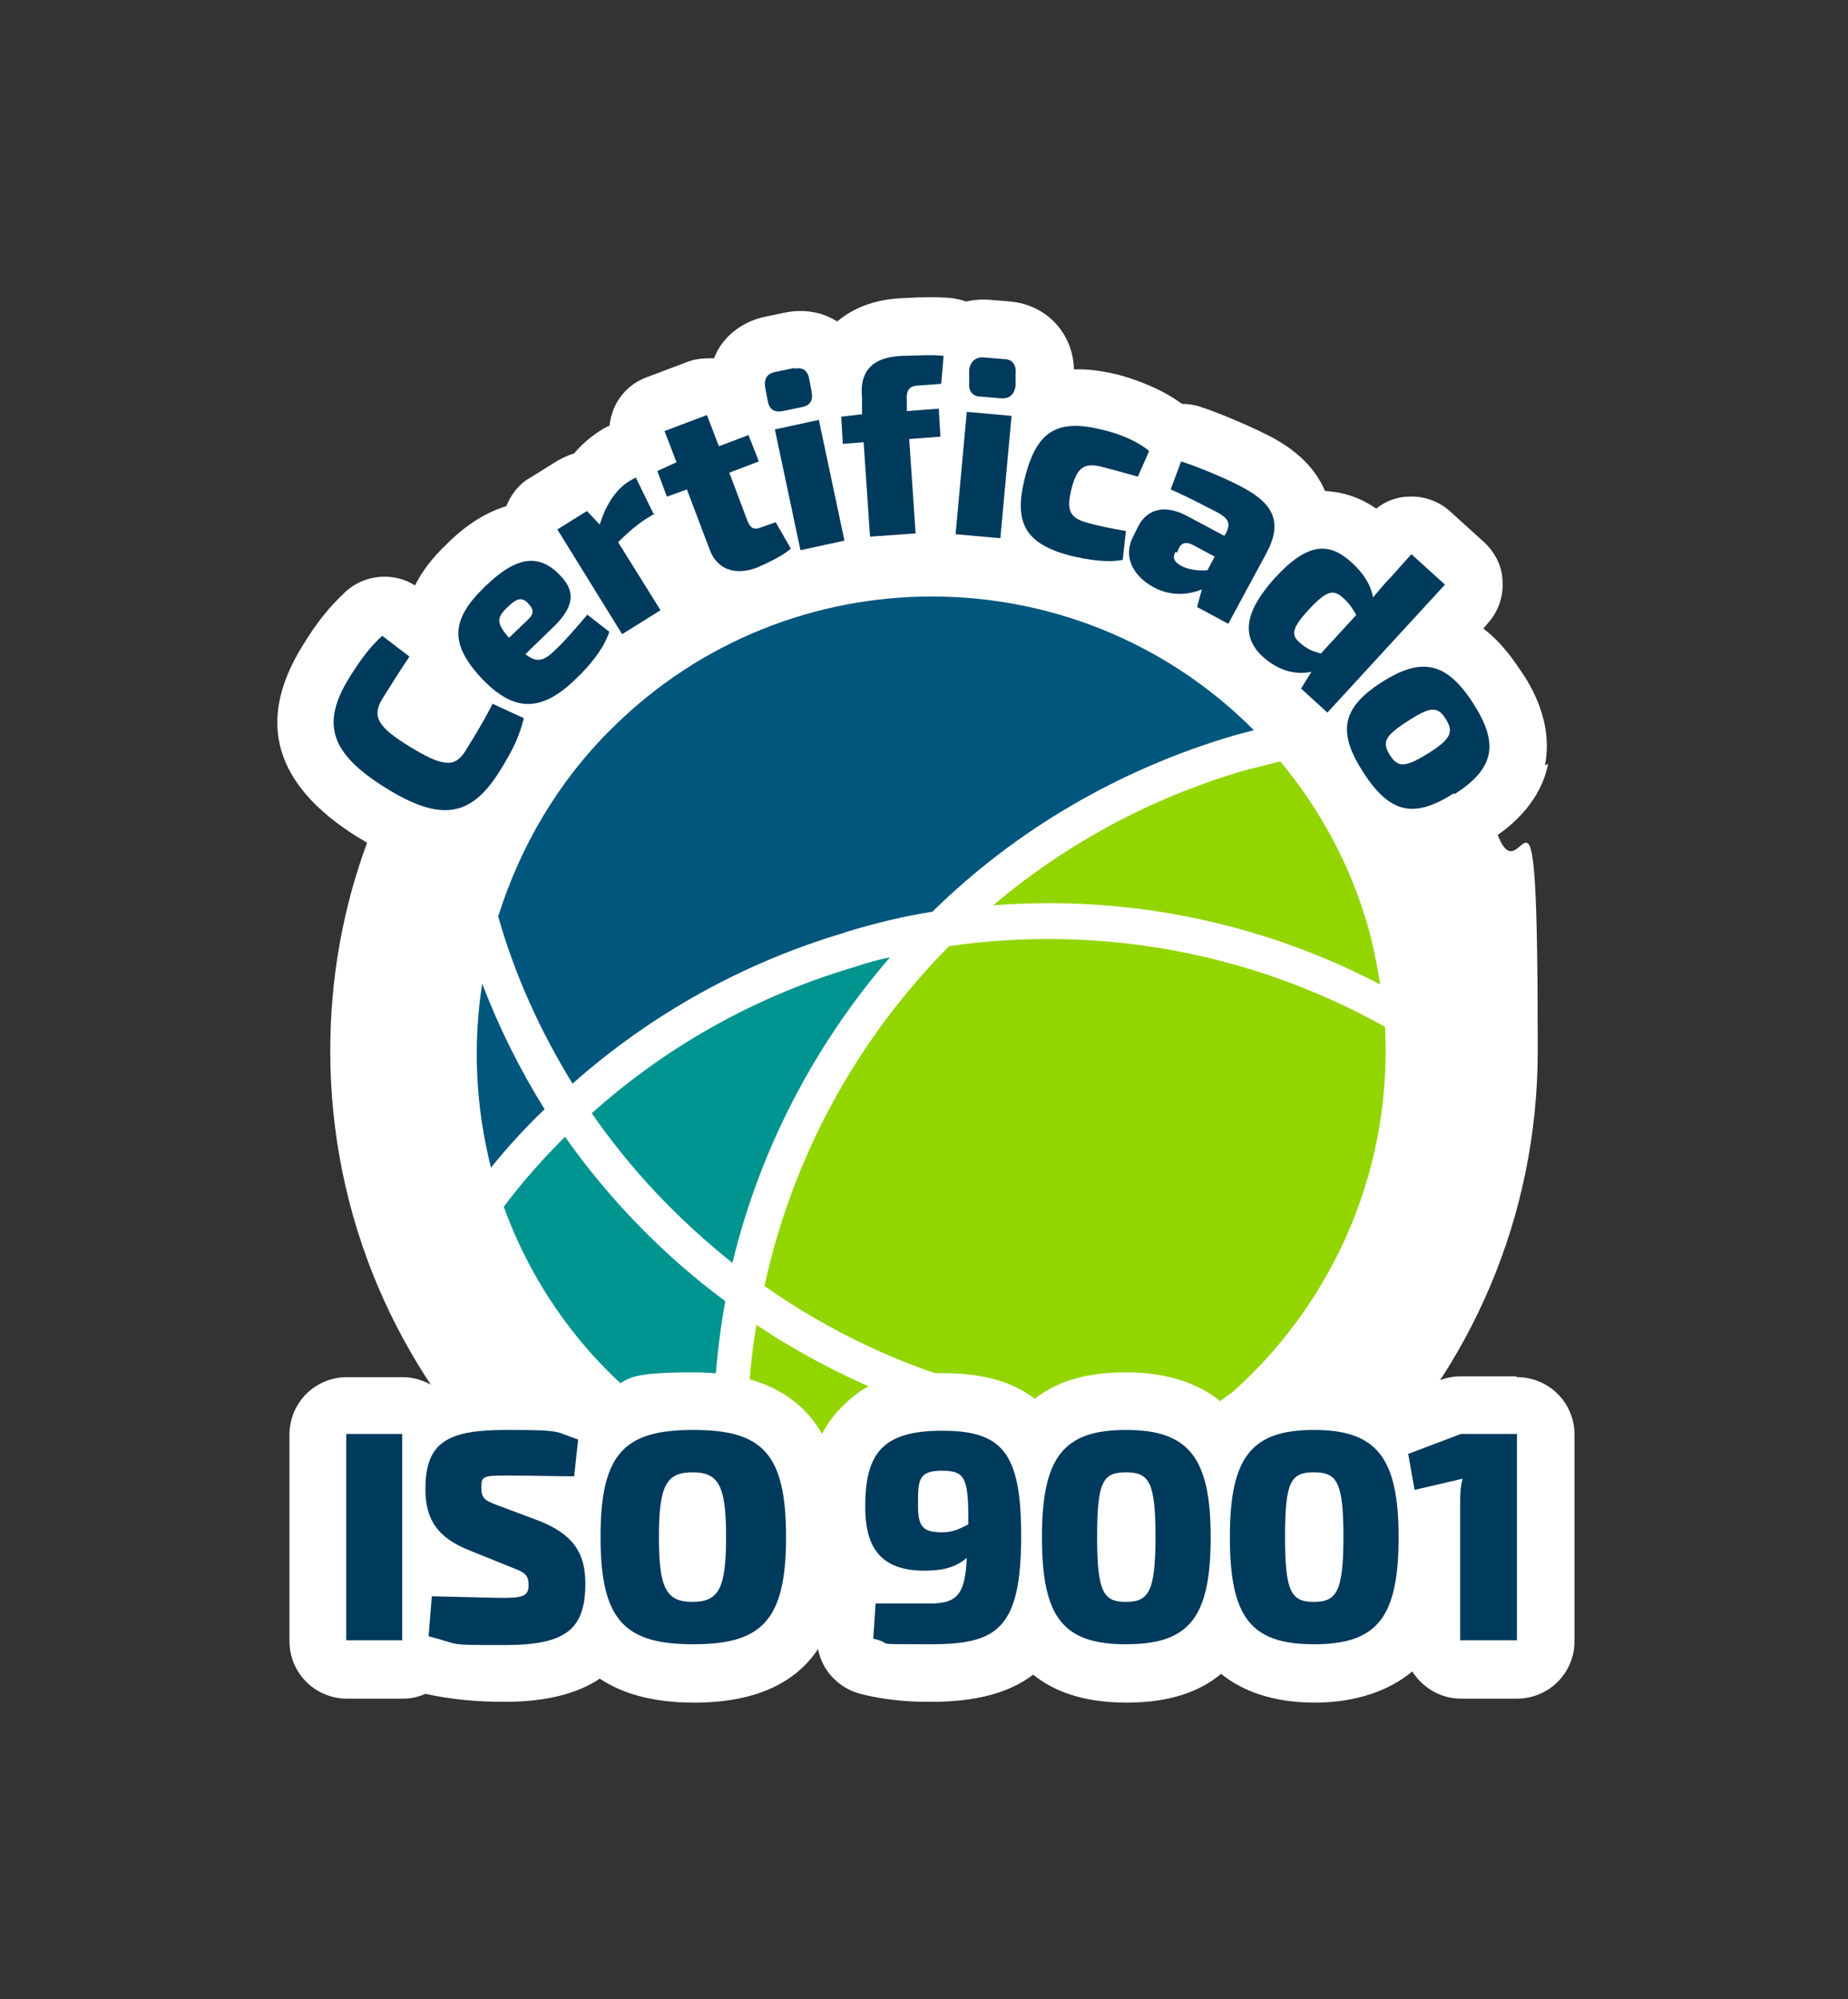 <?xml version="1.0" encoding="UTF-8"?>
<svg id="Camada_2" xmlns="http://www.w3.org/2000/svg" version="1.1" viewBox="0 0 231.1 250">
  <rect x="0" y="0" width="231.1" height="250" fill="#333333" stroke="none"/>
  <!-- Generator: Adobe Illustrator 29.0.0, SVG Export Plug-In . SVG Version: 2.1.0 Build 186)  -->
  <defs>
    <style>
      .st0 {
        fill: #00567d;
      }

      .st1 {
        fill: #fff;
      }

      .st2 {
        fill: #009490;
      }

      .st3 {
        fill: #93d500;
      }

      .st4 {
        fill: #003a5d;
      }
    </style>
  </defs>
  <g id="Camada_1-2">
    <g>
      <path class="st1" d="M193.2,95.7c1.1-5.5-1.9-10.2-3-11.8-.7-1-2.2-3.4-4.7-5.3l.5-.6c1.3-1.4,2-3.3,1.9-5.2,0-1.9-.9-3.7-2.3-5l-4.2-3.8c-1.4-1.3-3.3-2-5.2-1.9-1.5,0-3,.6-4.1,1.5-2-1.4-4.2-2.1-6.4-2.2-1.2-2.8-3.4-5-6.8-6.8-2.5-1.3-6.5-3-9-3.8-.7-.2-1.4-.3-2.1-.3-2.7-2-6-3.1-7.8-3.6-2-.5-4-.8-5.7-.7-.1-4.5-3.4-8.1-8-8.5h0l-2.4-.2c-1.1-.1-2.2,0-3.1.2-.5-.2-1.1-.3-1.6-.4-2.6-.3-6.5,0-6.7,0-3.2.2-5.8,1.2-7.8,2.9-1.9-1.2-4.2-1.6-6.6-1.1h0l-2.4.5c-2.4.5-4.5,1.9-5.7,3.8-.3.4-.5.9-.7,1.4-1,0-2.1,0-3.2.4l-5.3,2c-1.8.7-3.2,2-4,3.8-.3.7-.5,1.5-.6,2.3,0,0-.1,0-.2,0l-.7.4c-1.3.8-2.5,1.8-3.5,3-.7.2-1.3.5-1.9.8l-3.7,2.3c-1.4.8-2.3,2.1-2.9,3.5-2.3.7-4.8,2.1-7.4,4.7-1.8,1.7-3.1,3.4-4,5.2-2.7-1.7-6.3-1.4-8.7.8-2.1,2-3.5,3.7-5.4,6.8-5.8,9.4-3.5,17.3,6.8,23.8.5.3.9.5,1.3.8-3,8.1-4.6,16.9-4.6,26,0,41.7,33.8,75.5,75.5,75.5s75.5-33.8,75.5-75.5-1.8-18.6-5-27c2-1.4,5.4-4.3,6.3-8.9h0Z"/>
      <g>
        <path class="st4" d="M47.8,79.5l3.4,2.6c-1.2,1.8-1.9,2.9-3.4,5.3-1.3,2.2-.6,3.5,3.5,6,4.1,2.5,5.6,2.6,6.9.5,1.6-2.6,2.5-4.1,3.4-5.9l3.9,1.8c-.5,2.1-1.3,3.9-3,6.6-3.6,5.8-7.4,6.4-14.3,2.1-6.9-4.3-8.1-8-4.5-13.8,1.7-2.7,2.7-3.9,4.2-5.3h0Z"/>
        <path class="st4" d="M73.5,76.9l2.7,2.1c-.7,2.1-2.4,4.2-4.2,5.9-4.4,4.3-7.8,4-11.6.1-4.2-4.4-4.1-7.5.3-11.7,4-3.9,6.8-4,9.3-1.4,2,2,1.9,4-1,6.7l-3.3,3.2c1.4,1.1,2.3.9,3.7-.5,1-.9,2.5-2.6,4.1-4.5h0ZM63.6,79.8l2.3-2.2c1-.9.8-1.4.2-2.1-.8-.9-1.5-.7-2.6.4-1.4,1.3-1.5,2,.2,3.9h0Z"/>
        <path class="st4" d="M81.9,64.2l-1.3.8c-.9.6-1.9,1.4-3.3,2.8l5.3,8.5-4.8,3-8.1-13.1,3.7-2.3,1.6,1.7c.8-2.6,2.1-4.5,3.8-5.5l.7-.4,2.3,4.7h0Z"/>
        <path class="st4" d="M93.5,65.2c.4.9.8,1.1,1.8.7l1.7-.6,1.9,3.3c-1,.9-3.1,1.9-4.3,2.4-2.7,1-5,.2-5.9-2.4l-2.8-7.4-2.5.9-1.2-3.2,2.4-1.1-1.5-3.9,5.3-2,1.5,3.9,3.7-1.4,1.3,3.3-3.7,1.4,2.3,6.1h0Z"/>
        <path class="st4" d="M99.3,46.1c1.1-.2,1.7.2,1.9,1.3l.3,1.6c.2,1.1-.2,1.7-1.2,1.9l-2.4.5c-1.1.2-1.7-.2-1.9-1.3l-.3-1.6c-.2-1.1.2-1.8,1.3-2l2.4-.5h0ZM100.1,68.8l-3.2-15.1,5.5-1.2,3.2,15.1-5.5,1.2Z"/>
        <path class="st4" d="M115,48.2c-1.3,0-1.7.6-1.6,1.9v1.3c0,0,4-.3,4-.3l.2,3.5-3.9.3.8,11.8-5.7.4-.8-11.8-2.6.2-.2-3.4,2.6-.3v-2.1c-.3-2.9.9-5,4.9-5.2,1.2,0,3.9-.2,5.3,0l-.3,3.5s-2.8.2-2.8.2Z"/>
        <path class="st4" d="M119.5,66.8l1.4-15.3,5.6.5-1.4,15.3-5.6-.5ZM125.5,44.9c1.1,0,1.6.7,1.5,1.8v1.6c-.2,1.1-.8,1.6-1.9,1.5l-2.4-.2c-1.1,0-1.6-.7-1.5-1.8v-1.6c.2-1.1.9-1.6,1.9-1.5l2.4.2h0Z"/>
        <path class="st4" d="M143.7,56.4l-1.4,3.2c-1.8-.5-3.2-.9-4.4-1.2-2.3-.6-3.2,0-3.9,2.7-.7,2.8-.2,3.7,2.1,4.3,1,.3,2.9.7,4.7,1l-.4,3.6c-1.9.4-4.3,0-6.5-.5-5.7-1.5-7.2-4.1-5.7-9.9,1.5-5.8,4.1-7.3,9.9-5.8,1.7.4,4.1,1.3,5.6,2.6h0Z"/>
        <path class="st4" d="M158.3,69.3l-4.7,8.7-3.9-2.1.6-2.2c-1.5.6-3.7,1-6.1-.3-2.5-1.4-3.8-3.8-2.5-6.3l.7-1.4c1.2-2.2,3.5-2.6,6.2-1.1l4.5,2.4.2-.3c.6-1.2.4-1.8-1-2.6-1.4-.7-3.6-1.9-5.9-2.9l1.3-3.5c2.2.7,5.8,2.2,7.8,3.3,3.7,2,5,4.3,2.8,8.3h0ZM147,69c-.4.7-.2,1.3.8,1.8.8.4,1.9.6,3.2.5l.9-1.7-2.8-1.5c-.8-.4-1.4-.2-1.7.5l-.2.5h0Z"/>
        <path class="st4" d="M166,89.1l-3.3-3,1.3-2.1c-1.8.4-4,0-6.1-1.9-2.9-2.7-2-5.9,1.5-9.8,4.2-4.6,6.9-4.5,9.7-1.9,1.3,1.2,2.3,2.6,2.6,4.3.7-.8,1.4-1.7,2.2-2.5l2.6-2.9,4.2,3.8-14.7,16h0ZM165.2,81.7l4.4-4.8c-.4-.7-.8-1.4-1.6-2.1-1.2-1.1-2-1.1-4.4,1.5-2.2,2.4-2.1,3.2-1,4.1.9.8,1.5,1,2.5,1.3h0Z"/>
        <path class="st4" d="M181.8,99.2c-5,3.2-8,2.5-11.3-2.6-3.3-5.1-2.7-8.1,2.3-11.3,5-3.2,8.1-2.5,11.4,2.6,3.3,5.1,2.7,8.2-2.3,11.4h0ZM176,90.2c-2.8,1.8-3.2,2.6-2.2,4.2,1,1.6,1.9,1.6,4.8-.2,2.9-1.8,3.2-2.7,2.2-4.3-1-1.6-1.9-1.6-4.8.3h0Z"/>
      </g>
      <g>
        <path class="st3" d="M124.2,113.2c16.7-1.3,33.5,2.1,48.4,9.9-.4-2.5-.9-5-1.6-7.5-2.2-7.5-5.9-14.4-10.9-20.4-1.6.4-3.1.8-4.7,1.2-11.5,3.4-22.1,9.1-31.2,16.8h0Z"/>
        <path class="st3" d="M151.6,176.2c14.5-11.5,22.6-29.3,21.6-47.8-16.6-9.3-35.7-12.8-54.5-10.1-11.6,11.7-19.6,26.4-23.1,42.5,16.3,11.5,36.2,16.9,56.1,15.4h0Z"/>
        <path class="st3" d="M94.6,165.6c-1,5.9-1.3,12-1,18,12.2,5.4,26,6.4,38.8,2.6,4.2-1.3,8.3-3,12.1-5.2-17.8-.1-35.2-5.5-50-15.4h0Z"/>
        <path class="st2" d="M70.6,142.2c-2.7,2.7-5.3,5.6-7.6,8.7,4.7,13,14,23.8,26.2,30.4-.1-6.2.4-12.5,1.5-18.6-7.7-5.7-14.5-12.7-20-20.5h0Z"/>
        <path class="st2" d="M91.6,157.9c3.4-14.1,10.2-27.2,19.7-38.2-1.5.3-2.9.7-4.4,1.2-12.2,3.6-23.4,9.8-32.9,18.3,4.9,7.1,10.9,13.4,17.7,18.8h0Z"/>
        <path class="st0" d="M105.6,116.6c3.6-1.1,7.2-2,11-2.6,10.5-10.3,23.4-17.8,37.6-22l2.6-.7c-22.1-22.2-58.1-22.3-80.3-.2-6.6,6.5-11.4,14.6-14.2,23.5,2.1,7.4,5.3,14.4,9.3,20.9,9.8-8.7,21.5-15.2,34.1-18.9h0Z"/>
        <path class="st0" d="M68.1,138.7c-3.1-5-5.7-10.2-7.8-15.7-1.2,7.7-.8,15.5,1.1,23,2.1-2.6,4.3-5,6.7-7.3Z"/>
      </g>
      <path class="st1" d="M189.6,172.1h-7c-.9,0-1.8.2-2.6.5l-4.8,1.9c-2.6-1.7-6.1-2.9-10.9-2.9s-9.1,1.4-11.7,3.6c-2.6-2.1-6.4-3.6-11.8-3.6s-8.8,1.3-11.4,3.3c-2.6-2-6.2-3.2-11.5-3.2s-8.9.4-12.7,4.3c-1,1-1.8,2.1-2.4,3.3-2.5-4.4-7.3-7.7-16.1-7.7s-8,.9-10.6,2.3c-.5-.3-1-.5-1.5-.7-3.1-1-6.8-1.5-11.2-1.5s-5.8,0-9.4,1.5c-1.1-.6-2.3-1-3.6-1h-7c-4,0-7.2,3.2-7.2,7.2v25.8c0,4,3.2,7.2,7.2,7.2h7c1,0,1.9-.2,2.8-.6,3.2.7,6.4,1,9.9,1,5.1,0,9.1-1,11.9-2.9,2.7,1.8,6.5,3,11.8,3,8.2,0,12.9-2.8,15.5-6.7.5,2.7,2.6,4.9,5.3,5.6,3.9,1,7.3,1,8.9,1,5.5,0,9.7-1.1,12.7-3.4,2.6,2.1,6.3,3.5,11.7,3.5s9.2-1.4,11.8-3.6c2.6,2.1,6.4,3.6,11.7,3.6s9.5-1.6,12.2-3.9c1.3,2,3.5,3.4,6.1,3.4h7c4,0,7.2-3.2,7.2-7.2v-25.8c0-4-3.2-7.2-7.2-7.2h0Z"/>
      <g>
        <path class="st4" d="M43.3,205.1v-25.8h7v25.8s-7,0-7,0Z"/>
        <path class="st4" d="M72.3,180l-.5,4.6c-2.2,0-5.6-.1-8.6-.1s-3,.2-3,1.6.6,1.6,2.5,2.3l4.8,1.8c4.2,1.7,5.7,4,5.7,7.8,0,5.8-2.5,7.7-10.1,7.7s-5.2,0-9.5-1.1l.4-5c4.6.1,7.5.2,9,.2,2.5,0,3.1-.3,3.1-1.6s-.5-1.6-2.1-2.2l-5.2-2.1c-4.1-1.6-5.6-3.9-5.6-7.7,0-5.9,2.8-7.4,10.1-7.4s6,.2,9,1.2h0Z"/>
        <path class="st4" d="M98.3,192.2c0,10.5-3.1,13.4-11.6,13.4s-11.6-2.9-11.6-13.4,3-13.4,11.6-13.4,11.6,2.9,11.6,13.4ZM82.4,192.2c0,6.4.9,8.1,4.2,8.1s4.2-1.7,4.2-8.1-.9-8.1-4.2-8.1-4.2,1.7-4.2,8.1Z"/>
        <path class="st4" d="M127.7,192c0,11.7-3,13.6-11.3,13.6s-4.2,0-7.2-.7l.3-4.4c2.3,0,3.5,0,6.9,0s4.3-1.3,4.5-5.7c-1.4,1.2-3,1.6-5.3,1.6-5.8,0-7.4-3.3-7.4-8,0-6.6,2.1-9.5,9.6-9.5s9.9,2.7,9.9,13.1h0ZM117.8,191.6c1.2,0,2-.3,3.3-1,0-5.7-.3-6.7-3.3-6.7s-3,1.2-3,4.3c0,2.7.6,3.4,3,3.4h0Z"/>
        <path class="st4" d="M151.4,192.2c0,10.1-2.7,13.4-10.6,13.4s-10.5-3.4-10.5-13.4,2.7-13.4,10.5-13.4,10.6,3.4,10.6,13.4h0ZM137.2,192.2c0,6.9.8,8.1,3.6,8.1s3.7-1.2,3.7-8.1-.8-8.1-3.7-8.1-3.6,1.2-3.6,8.1Z"/>
        <path class="st4" d="M174.9,192.2c0,10.1-2.7,13.4-10.6,13.4s-10.5-3.4-10.5-13.4,2.7-13.4,10.5-13.4,10.6,3.4,10.6,13.4ZM160.7,192.2c0,6.9.8,8.1,3.6,8.1s3.7-1.2,3.7-8.1-.8-8.1-3.7-8.1-3.6,1.2-3.6,8.1Z"/>
        <path class="st4" d="M182.6,205.1v-17.1c0-1,0-2,.3-3.1l-6,1.4-.8-4.5,6.6-2.5h7v25.8h-7,0Z"/>
      </g>
    </g>
  </g>
</svg>